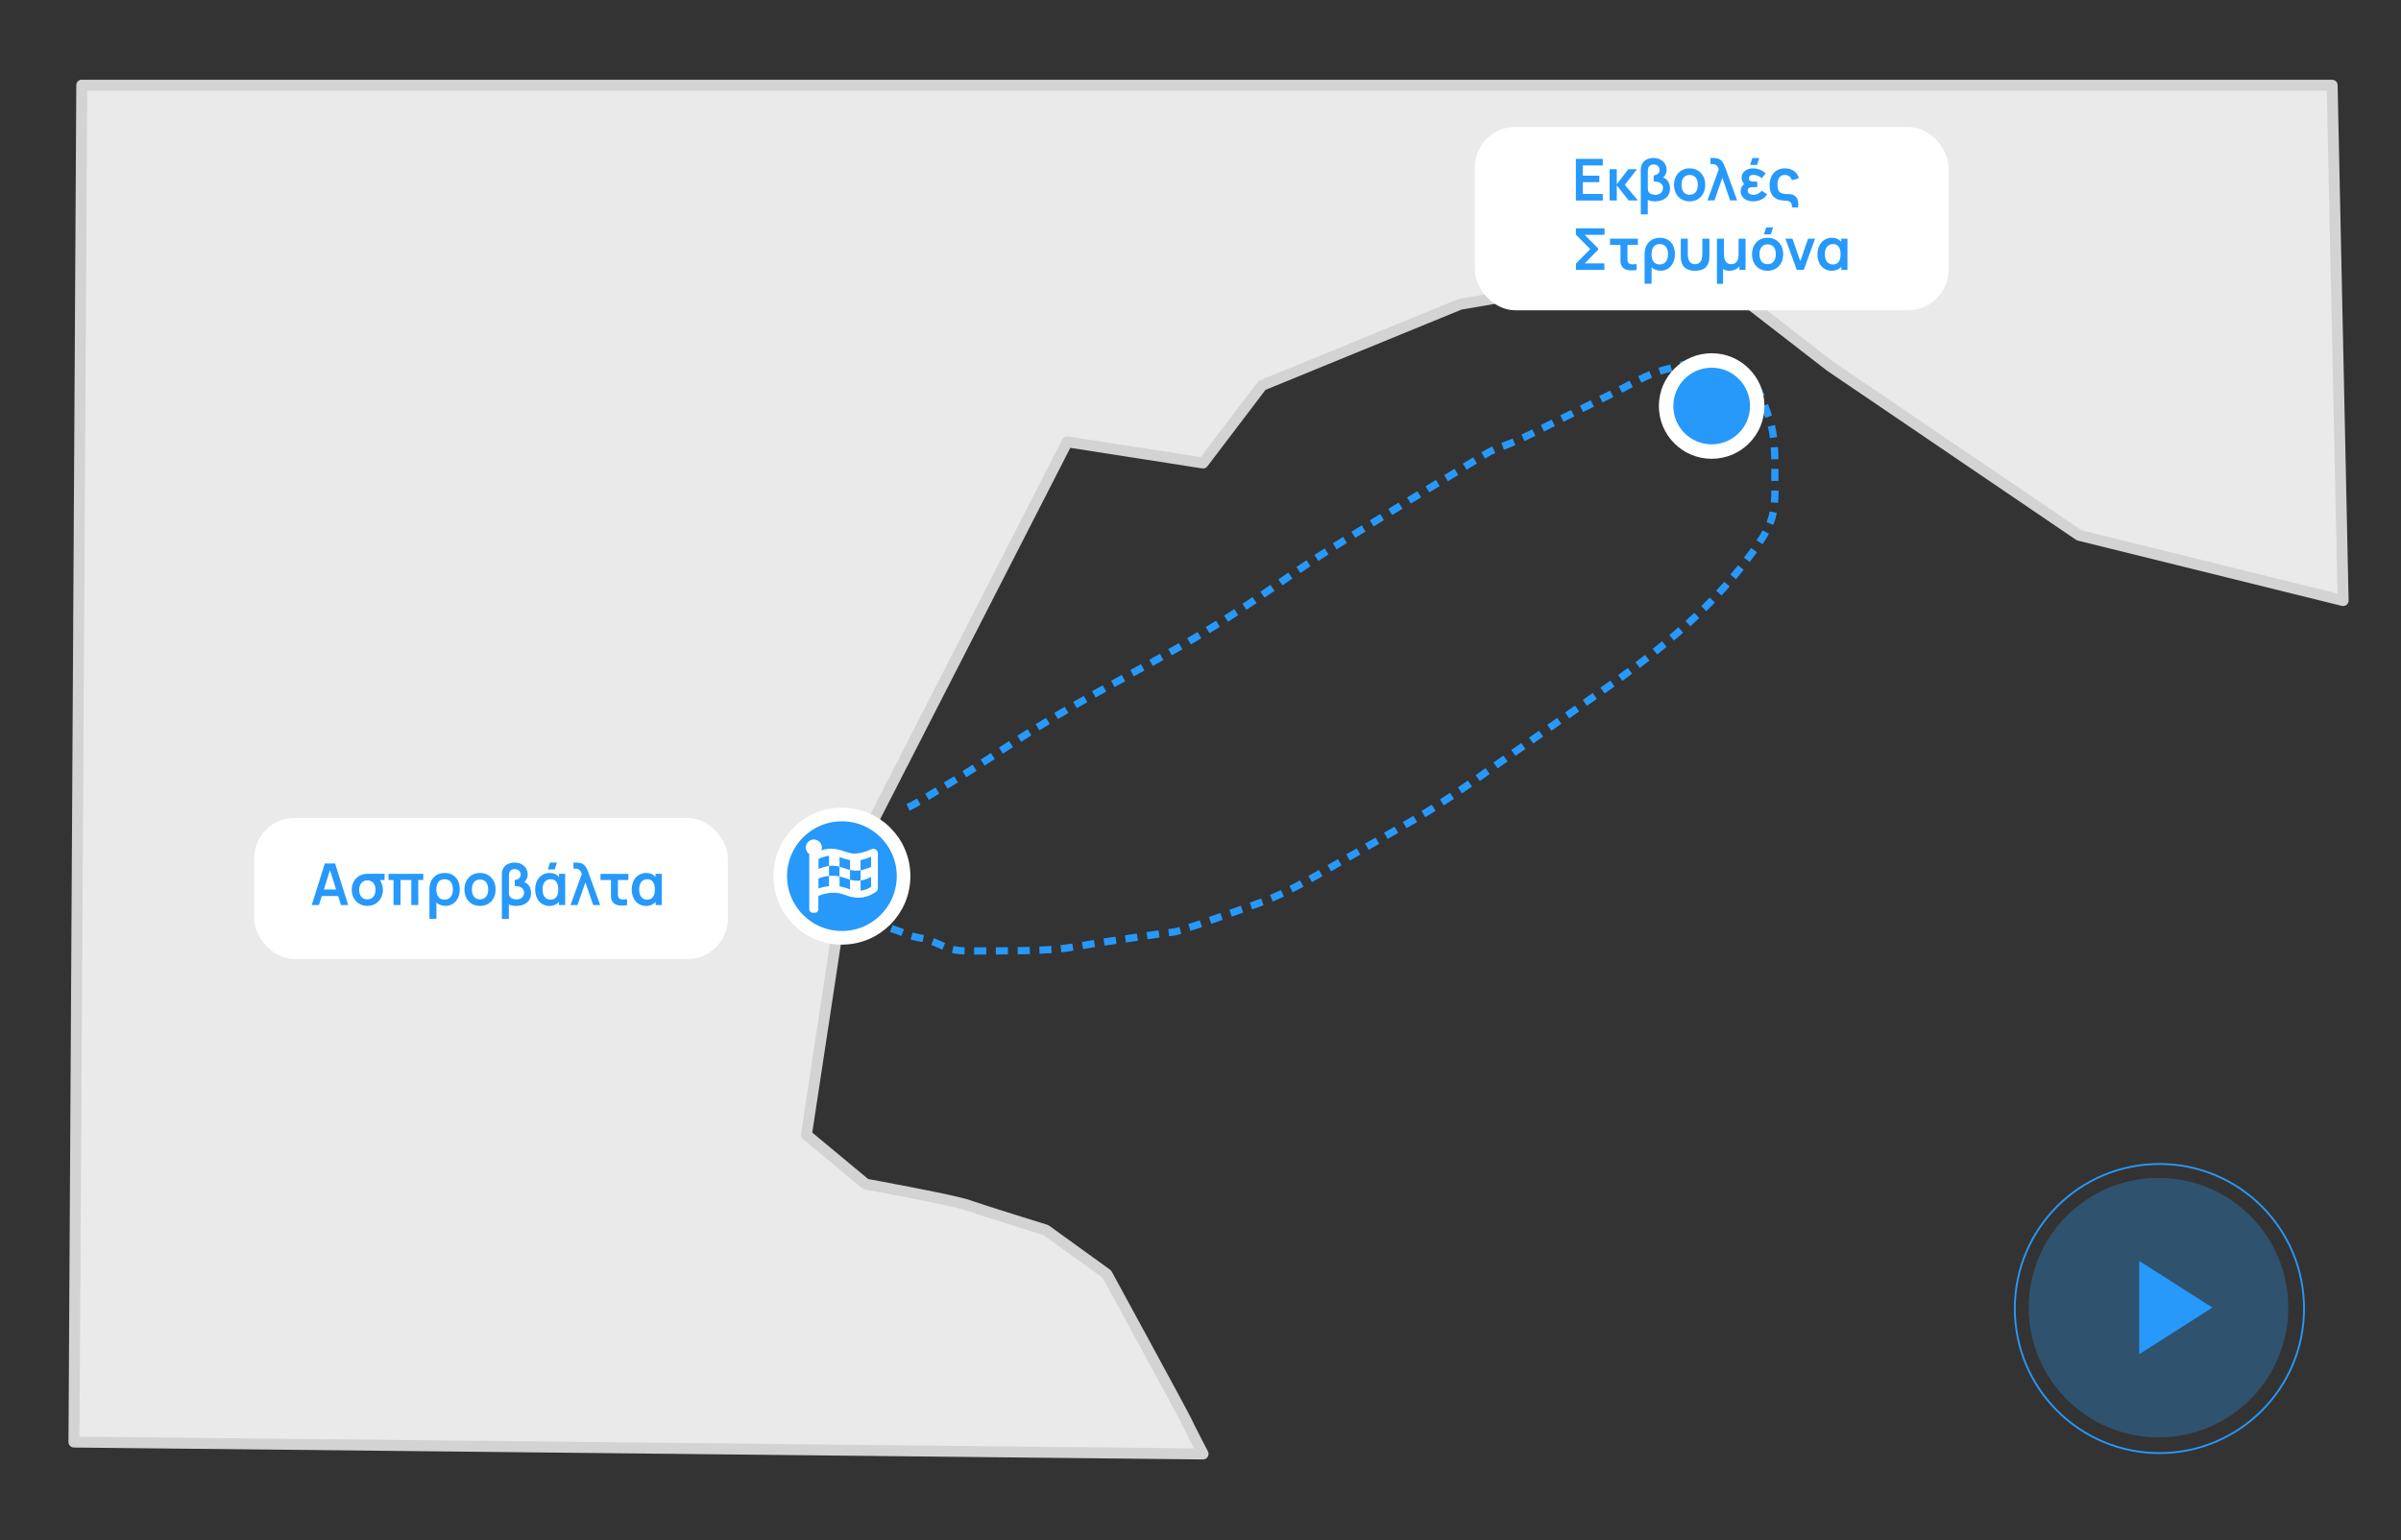 <?xml version="1.0" encoding="UTF-8"?> <svg xmlns="http://www.w3.org/2000/svg" id="Layer_1" viewBox="0 0 497.94 319.53"><rect x="0" y="0" width="497.94" height="319.53" fill="#333333" stroke="none"/><defs><style>.cls-1{isolation:isolate;opacity:.3;}.cls-1,.cls-2,.cls-3,.cls-4,.cls-5{stroke-width:0px;}.cls-1,.cls-2,.cls-3,.cls-6{fill:#2699fb;}.cls-2{fill-rule:evenodd;}.cls-4,.cls-7{fill:none;}.cls-6{stroke-miterlimit:10;stroke-width:2.83px;}.cls-6,.cls-7{stroke:#fff;}.cls-5{fill:#fff;}.cls-7{stroke-width:3px;}.cls-8{fill:#eaeaea;stroke:#d3d3d3;stroke-linecap:round;stroke-linejoin:round;stroke-width:2.27px;}</style></defs><g id="Component_21_1"><g id="Group_326"><circle id="Ellipse_12-2" class="cls-1" cx="447.65" cy="271.27" r="26.92"></circle><path id="Icon_ionic-md-play" class="cls-3" d="M443.65,261.58v19.36l15.18-9.68-15.18-9.68Z"></path></g><g id="Path_444"><path class="cls-4" d="M447.84,241.28c16.67,0,30.18,13.51,30.18,30.18s-13.51,30.18-30.18,30.18-30.18-13.51-30.18-30.18,13.51-30.18,30.18-30.18Z"></path><path class="cls-3" d="M447.84,241.66c-4.02,0-7.93.79-11.6,2.34-1.77.75-3.47,1.67-5.06,2.75-1.58,1.07-3.06,2.29-4.41,3.64-1.35,1.35-2.57,2.83-3.64,4.41-1.08,1.59-2,3.3-2.75,5.06-1.55,3.67-2.34,7.58-2.34,11.6s.79,7.93,2.34,11.6c.75,1.77,1.67,3.47,2.75,5.06,1.07,1.58,2.29,3.06,3.64,4.41,1.35,1.35,2.83,2.57,4.41,3.64,1.59,1.08,3.3,2,5.06,2.75,3.67,1.55,7.58,2.34,11.6,2.34s7.93-.79,11.6-2.34c1.77-.75,3.47-1.67,5.06-2.75,1.58-1.07,3.06-2.29,4.41-3.64,1.35-1.35,2.57-2.83,3.64-4.41,1.08-1.59,2-3.3,2.75-5.06,1.55-3.67,2.34-7.58,2.34-11.6s-.79-7.93-2.34-11.6c-.75-1.77-1.67-3.47-2.75-5.06-1.07-1.58-2.29-3.06-3.64-4.41-1.35-1.35-2.83-2.57-4.41-3.64-1.59-1.08-3.3-2-5.06-2.75-3.67-1.55-7.58-2.34-11.6-2.34M447.84,241.28c16.67,0,30.18,13.51,30.18,30.18s-13.51,30.18-30.18,30.18-30.18-13.51-30.18-30.18,13.51-30.18,30.18-30.18Z"></path></g></g><path class="cls-8" d="M16.95,17.68h466.71l2.28,106.91-54.75-13.54-51.69-35.12-27.39-21.22-49.3,8.41-41.08,16.83-12.23,16.1-28.17-4.39-45.87,89.62-8.22,54.14,12.32,10.24s18.14,3.29,21.23,4.39c3.08,1.1,16.09,5.12,16.09,5.12l12.67,9.15s15.75,28.9,16.43,30.36,3.52,6.95,3.52,6.95l-234.16-2.47,1.62-281.5Z"></path><circle class="cls-6" cx="174.6" cy="181.76" r="12.79"></circle><path id="Icon_awesome-flag-checkered" class="cls-5" d="M174.1,179.8v2.02c.77.18,1.46.46,2.18.66v-2.02c-.77-.17-1.47-.46-2.18-.66h0ZM180.73,176.15c-1.08.55-2.26.88-3.47.94-1.59,0-2.9-1.03-4.9-1.03-.69,0-1.37.12-2.02.36.33-.86-.1-1.82-.96-2.15-.86-.33-1.82.1-2.15.96-.27.71-.02,1.52.6,1.96v11.46c0,.39.32.71.71.71,0,0,0,0,0,0h.47c.39,0,.71-.32.71-.71,0,0,0,0,0,0v-2.8c1.07-.45,2.23-.68,3.39-.65,1.59,0,2.9,1.03,4.9,1.03,1.31-.01,2.58-.44,3.64-1.21.26-.18.41-.47.41-.78v-7.21c0-.52-.42-.95-.95-.95-.14,0-.27.03-.4.09ZM171.92,183.83c-.75.08-1.48.24-2.18.49v-2.09c.7-.27,1.44-.44,2.18-.52v2.11ZM180.65,179.84c-.7.32-1.43.56-2.18.71v2.11c.77-.1,1.52-.36,2.18-.77v2.09c-.65.44-1.4.72-2.18.8v-2.12c-.73.11-1.48.05-2.18-.17v2c-.71-.26-1.44-.47-2.18-.63v-2.03c-.72-.16-1.45-.2-2.18-.11v-2.08c-.75.13-1.48.34-2.18.62v-2.09c.69-.31,1.43-.53,2.18-.65v2.12c.73-.1,1.48-.05,2.18.17v-2c.71.26,1.44.47,2.18.63v2.03c.72.17,1.46.2,2.18.08v-2.13c.75-.14,1.48-.37,2.18-.67v2.09Z"></path><rect class="cls-5" x="52.72" y="169.69" width="98.23" height="29.26" rx="8.37" ry="8.37"></rect><path class="cls-3" d="M70.14,185.89h-3.41l-.59,1.87h-1.49l2.72-8.64h2.12l2.72,8.64h-1.49l-.6-1.87ZM69.71,184.53l-1.28-4.02-1.26,4.02h2.54Z"></path><path class="cls-3" d="M79.77,182.56h-.99c.38.53.63,1.25.63,2.04,0,1.88-1.31,3.33-3.23,3.33s-3.23-1.46-3.23-3.33c0-1.62.94-2.88,2.4-3.23.42-.1.97-.1,1.7-.1h2.71v1.28ZM77.88,184.6c0-1.12-.59-1.97-1.7-1.97s-1.69.89-1.69,1.97c0,1.18.59,1.98,1.69,1.98s1.7-.85,1.7-1.98Z"></path><path class="cls-3" d="M81.6,182.56h-1.03v-1.28h7.21v1.28h-1.03v5.19h-1.45v-5.19h-2.24v5.19h-1.45v-5.19Z"></path><path class="cls-3" d="M89.05,184.98c0-.43,0-.85.07-1.25.26-1.56,1.38-2.63,3.11-2.63,2,0,3.13,1.45,3.13,3.39s-1.15,3.44-2.97,3.44c-.78,0-1.45-.28-1.88-.71v3.41h-1.45v-5.66ZM93.92,184.51c0-1.27-.58-2.11-1.73-2.11s-1.69.85-1.69,2.12.56,2.12,1.69,2.12,1.73-.88,1.73-2.13Z"></path><path class="cls-3" d="M96.32,184.52c0-2.03,1.31-3.42,3.23-3.42s3.23,1.42,3.23,3.42-1.3,3.42-3.23,3.42-3.23-1.42-3.23-3.42ZM101.25,184.52c0-1.26-.58-2.06-1.7-2.06s-1.69.84-1.69,2.06.58,2.06,1.69,2.06,1.7-.85,1.7-2.06Z"></path><path class="cls-3" d="M104.08,181.28c0-.22.04-.46.11-.72.34-1.12,1.41-1.62,2.52-1.62,1.58,0,2.73,1.02,2.73,2.46,0,.64-.24,1.21-.73,1.58.84.3,1.43,1.13,1.43,2.27,0,1.68-1.22,2.69-3.12,2.69-.56,0-1.07-.11-1.49-.31v3.01h-1.45v-9.35ZM108.69,185.19c0-.94-.78-1.37-1.93-1.38v-1.26c.77-.06,1.22-.47,1.22-1.13,0-.73-.56-1.13-1.23-1.13-.4,0-.84.14-1.06.59-.14.31-.14.72-.14.9v3.31c0,.17,0,.5.08.73.19.53.86.77,1.46.77.95,0,1.59-.55,1.59-1.4Z"></path><path class="cls-3" d="M117.21,181.28v6.48h-1.28v-.66c-.46.53-1.14.84-1.96.84-1.83,0-2.99-1.47-2.99-3.42s1.18-3.42,3.04-3.42c.82,0,1.46.3,1.91.83v-.65h1.28ZM115.78,184.52c0-1.26-.47-2.12-1.57-2.12s-1.69.83-1.69,2.13c0,1.16.5,2.11,1.68,2.11,1.12,0,1.58-.86,1.58-2.12ZM115.04,180.38h-1.43l.46-1.44h1.43l-.46,1.44Z"></path><path class="cls-3" d="M120.67,181.28c-.31-.77-.6-1.08-1.43-1.08h-.31v-1.26h.44c.14,0,.61,0,.97.08,1.03.24,1.4,1.21,1.78,2.25l2.35,6.48h-1.45l-1.62-4.7-1.63,4.7h-1.45l2.35-6.48Z"></path><path class="cls-3" d="M126.97,186.99c-.32-.54-.26-1.06-.26-1.88v-2.54h-2.17v-1.28h5.78v1.28h-2.17v2.47c0,.53-.03.9.13,1.16.16.26.43.37.71.4.32.02.72,0,1.06-.05v1.21c-.48.13-1.31.13-1.76.05-.48-.08-.96-.25-1.31-.82Z"></path><path class="cls-3" d="M137.24,181.28v6.48h-1.28v-.66c-.46.53-1.14.84-1.96.84-1.84,0-2.99-1.47-2.99-3.42s1.18-3.42,3.03-3.42c.82,0,1.46.3,1.91.83v-.65h1.28ZM135.81,184.52c0-1.26-.47-2.12-1.57-2.12s-1.69.83-1.69,2.13c0,1.16.5,2.11,1.68,2.11,1.12,0,1.58-.86,1.58-2.12Z"></path><rect class="cls-5" x="305.87" y="26.34" width="98.23" height="38.03" rx="8.37" ry="8.37"></rect><path class="cls-3" d="M326.82,32.96h5.58v1.36h-4.14v2.13h3.42v1.34h-3.42v2.45h4.14v1.36h-5.58v-8.63Z"></path><path class="cls-3" d="M333.84,35.11h1.46v3.12l2.38-3.12h1.8l-2.51,3.24,2.72,3.24h-1.91l-2.48-3.12v3.12h-1.48v-6.48Z"></path><path class="cls-3" d="M340.28,35.11c0-.21.04-.46.11-.72.34-1.12,1.42-1.62,2.52-1.62,1.58,0,2.73,1.02,2.73,2.46,0,.63-.24,1.21-.73,1.58.84.3,1.43,1.13,1.43,2.27,0,1.68-1.22,2.69-3.12,2.69-.56,0-1.07-.11-1.49-.31v3.01h-1.45v-9.36ZM344.89,39.02c0-.94-.78-1.37-1.93-1.38v-1.26c.77-.06,1.22-.47,1.22-1.13,0-.73-.56-1.13-1.24-1.13-.4,0-.84.14-1.06.59-.14.31-.14.72-.14.9v3.31c0,.17,0,.5.08.73.19.53.86.77,1.46.77.95,0,1.59-.55,1.59-1.4Z"></path><path class="cls-3" d="M347.18,38.35c0-2.03,1.31-3.42,3.23-3.42s3.23,1.42,3.23,3.42-1.3,3.42-3.23,3.42-3.23-1.41-3.23-3.42ZM352.11,38.35c0-1.26-.58-2.06-1.7-2.06s-1.69.84-1.69,2.06.58,2.06,1.69,2.06,1.7-.85,1.7-2.06Z"></path><path class="cls-3" d="M356.47,35.11c-.31-.77-.6-1.08-1.43-1.08h-.31v-1.26h.44c.14,0,.61,0,.97.08,1.03.24,1.4,1.21,1.77,2.25l2.35,6.48h-1.45l-1.62-4.7-1.63,4.7h-1.45l2.35-6.48Z"></path><path class="cls-3" d="M366.5,40.31c-.59.91-1.65,1.46-2.89,1.46-1.42,0-2.62-.74-2.62-2.09,0-.62.25-1.16.72-1.49-.36-.41-.52-.84-.52-1.33,0-1.27,1.13-1.93,2.38-1.93,1,0,1.91.4,2.63,1.03l-.82,1c-.48-.38-1.12-.68-1.74-.68-.52,0-.96.2-.96.72,0,.58.55.68,1.28.68h.47v1.14h-.48c-.78,0-1.49.01-1.49.71,0,.55.44.89,1.16.89s1.26-.31,1.73-.86l1.14.76ZM364.39,34.22h-1.43l.46-1.44h1.43l-.46,1.44Z"></path><path class="cls-3" d="M369.79,41.59c-1.67-.06-2.79-1.12-2.79-3.11,0-2.18,1.22-3.55,3.19-3.55,1.48,0,2.55.78,2.87,2.06l-1.44.4c-.23-.7-.76-1.1-1.49-1.1-1.08,0-1.5.89-1.5,2.09,0,1.02.29,1.85,1.71,1.86.29,0,1,0,1.47.17.89.31,1.31,1.27,1.09,2.63h-1.27c.02-1.4-.72-1.4-1.85-1.44Z"></path><path class="cls-3" d="M326.82,54.7l2.97-3.02-2.97-3.01v-1.31h5.94v1.36h-4.11l2.81,2.85v.22l-2.81,2.85h4.08v1.36h-5.9v-1.29Z"></path><path class="cls-3" d="M336.33,55.22c-.32-.54-.26-1.05-.26-1.88v-2.54h-2.17v-1.28h5.78v1.28h-2.17v2.47c0,.53-.02.9.13,1.16.16.26.43.37.71.4.32.02.72,0,1.06-.05v1.21c-.48.13-1.31.13-1.76.05-.48-.08-.96-.25-1.31-.82Z"></path><path class="cls-3" d="M341.06,53.21c0-.43,0-.85.07-1.25.26-1.56,1.38-2.63,3.11-2.63,2,0,3.13,1.45,3.13,3.39s-1.15,3.44-2.97,3.44c-.78,0-1.45-.28-1.88-.71v3.41h-1.45v-5.66ZM345.93,52.74c0-1.27-.58-2.11-1.73-2.11s-1.69.85-1.69,2.12.56,2.12,1.69,2.12,1.73-.88,1.73-2.13Z"></path><path class="cls-3" d="M348.57,49.51h1.46v3.12c0,.8.13,2.18,1.51,2.18s1.51-1.38,1.51-2.18v-3.12h1.46v3.52c0,1.21-.19,3.14-2.97,3.14s-2.97-1.93-2.97-3.14v-3.52Z"></path><path class="cls-3" d="M356.07,49.51h1.46v3.12c0,.8.13,2.18,1.51,2.18.74,0,1.52-.41,1.52-1.98v-3.32h1.45v6.48h-1.28v-.73c-.47.57-1.19.91-2.11.91-.53,0-.95-.12-1.27-.35v3.05h-1.28v-9.36Z"></path><path class="cls-3" d="M363.35,52.75c0-2.03,1.31-3.42,3.23-3.42s3.23,1.42,3.23,3.42-1.3,3.42-3.23,3.42-3.23-1.41-3.23-3.42ZM368.28,52.75c0-1.26-.58-2.06-1.7-2.06s-1.69.84-1.69,2.06.58,2.06,1.69,2.06,1.7-.85,1.7-2.06ZM366.28,47.18h1.43l-.46,1.44h-1.43l.46-1.44Z"></path><path class="cls-3" d="M370.28,49.51h1.45l1.63,4.69,1.62-4.69h1.45l-2.35,6.48h-1.45l-2.35-6.48Z"></path><path class="cls-3" d="M383.14,49.51v6.48h-1.28v-.66c-.46.53-1.14.84-1.96.84-1.83,0-2.99-1.47-2.99-3.42s1.18-3.42,3.03-3.42c.82,0,1.46.3,1.91.83v-.65h1.28ZM381.72,52.75c0-1.26-.47-2.12-1.57-2.12s-1.69.83-1.69,2.13c0,1.16.5,2.11,1.68,2.11,1.12,0,1.58-.86,1.58-2.12Z"></path><polygon class="cls-2" points="195.73 162.33 196.51 163.61 198.68 162.32 197.88 161.04 195.73 162.33"></polygon><polygon class="cls-2" points="191.88 164.64 192.63 165.94 194.79 164.64 194.03 163.35 191.88 164.64"></polygon><path class="cls-2" d="M188,166.82l.63,1.36c.82-.38,1.57-.81,2.29-1.23l-.75-1.3c-.73.42-1.44.83-2.17,1.17Z"></path><rect class="cls-3" x="207.37" y="154.3" width="2.51" height="1.5" transform="translate(-50.8 138.81) rotate(-33.04)"></rect><rect class="cls-3" x="203.59" y="156.75" width="2.51" height="1.5" transform="translate(-52.71 136.68) rotate(-32.93)"></rect><polygon class="cls-2" points="199.6 159.98 200.41 161.25 202.53 159.89 201.72 158.63 199.6 159.98"></polygon><polygon class="cls-2" points="218.65 147.89 219.41 149.18 221.57 147.92 220.82 146.62 218.65 147.89"></polygon><polygon class="cls-2" points="214.78 150.23 215.57 151.51 217.7 150.2 216.93 148.92 214.78 150.23"></polygon><polygon class="cls-2" points="210.97 152.63 211.78 153.9 213.9 152.55 213.1 151.28 210.97 152.63"></polygon><rect class="cls-3" x="230.64" y="140.5" width="2.51" height="1.5" transform="translate(-39.38 129.59) rotate(-28.88)"></rect><polygon class="cls-2" points="226.49 143.39 227.22 144.7 229.42 143.48 228.69 142.17 226.49 143.39"></polygon><polygon class="cls-2" points="222.58 145.61 223.32 146.91 225.5 145.67 224.76 144.36 222.58 145.61"></polygon><polygon class="cls-2" points="242.28 134.65 243.01 135.95 245.21 134.71 244.46 133.41 242.28 134.65"></polygon><polygon class="cls-2" points="238.35 136.85 239.07 138.16 241.27 136.93 240.54 135.62 238.35 136.85"></polygon><rect class="cls-3" x="234.62" y="138.32" width="2.51" height="1.5" transform="translate(-37.82 130.86) rotate(-28.81)"></rect><polygon class="cls-2" points="253.87 127.71 254.68 128.98 256.8 127.61 255.98 126.35 253.87 127.71"></polygon><polygon class="cls-2" points="250.05 130.09 250.84 131.37 252.98 130.04 252.19 128.77 250.05 130.09"></polygon><polygon class="cls-2" points="246.21 132.39 246.97 133.69 249.14 132.4 248.36 131.11 246.21 132.39"></polygon><rect class="cls-3" x="265.32" y="119.36" width="2.51" height="1.5" transform="translate(-21.1 172.36) rotate(-34.55)"></rect><polygon class="cls-2" points="261.4 122.75 262.24 123.99 264.32 122.57 263.47 121.33 261.4 122.75"></polygon><polygon class="cls-2" points="257.67 125.25 258.5 126.5 260.6 125.1 259.76 123.86 257.67 125.25"></polygon><polygon class="cls-2" points="276.41 112.7 277.21 113.97 279.34 112.64 278.55 111.37 276.41 112.7"></polygon><polygon class="cls-2" points="272.6 115.13 273.42 116.38 275.52 115.02 274.71 113.76 272.6 115.13"></polygon><polygon class="cls-2" points="268.86 117.63 269.7 118.87 271.78 117.47 270.95 116.22 268.86 117.63"></polygon><polygon class="cls-2" points="287.93 105.57 288.72 106.85 290.86 105.53 290.06 104.25 287.93 105.57"></polygon><polygon class="cls-2" points="284.09 107.94 284.89 109.22 287.02 107.89 286.23 106.62 284.09 107.94"></polygon><polygon class="cls-2" points="280.27 110.31 281.07 111.58 283.2 110.26 282.41 108.99 280.27 110.31"></polygon><rect class="cls-3" x="299.7" y="97.77" width="2.51" height="1.5" transform="translate(-7.4 170.61) rotate(-31.28)"></rect><polygon class="cls-2" points="295.64 100.87 296.43 102.15 298.57 100.84 297.79 99.56 295.64 100.87"></polygon><polygon class="cls-2" points="291.8 103.2 292.59 104.47 294.73 103.17 293.95 101.9 291.8 103.2"></polygon><path class="cls-2" d="M311.38,91.89l.52,1.41c.79-.28,1.62-.61,2.39-.95l-.59-1.38c-.77.33-1.52.63-2.31.92Z"></path><path class="cls-2" d="M307.22,93.84l.77,1.29c.74-.46,1.36-.82,2.1-1.13l-.59-1.38c-.79.33-1.58.79-2.27,1.22Z"></path><polygon class="cls-2" points="303.38 96.17 304.15 97.46 306.3 96.16 305.53 94.87 303.38 96.17"></polygon><polygon class="cls-2" points="323.57 86.17 324.26 87.5 326.51 86.38 325.82 85.05 323.57 86.17"></polygon><polygon class="cls-2" points="319.54 88.18 320.22 89.52 322.47 88.39 321.79 87.05 319.54 88.18"></polygon><polygon class="cls-2" points="315.53 90.15 316.16 91.51 318.45 90.41 317.78 89.07 315.53 90.15"></polygon><path class="cls-2" d="M335.7,80.14l.69,1.33c.75-.37,1.5-.78,2.24-1.17l-.7-1.33c-.74.39-1.47.79-2.22,1.16Z"></path><polygon class="cls-2" points="331.66 82.15 332.35 83.48 334.6 82.36 333.91 81.03 331.66 82.15"></polygon><polygon class="cls-2" points="327.64 84.15 328.32 85.48 330.58 84.36 329.89 83.03 327.64 84.15"></polygon><path class="cls-2" d="M348.32,75.09l.38,1.45c.8-.21,1.6-.41,2.4-.58l-.31-1.47c-.83.17-1.65.38-2.47.59Z"></path><path class="cls-2" d="M343.95,76.28l.46,1.43c.38-.12.76-.22,1.15-.33l1.23-.32-.39-1.45c-.8.22-1.62.4-2.45.67Z"></path><path class="cls-2" d="M339.73,78.05l.67,1.34c.74-.37,1.47-.72,2.22-1.03l-.58-1.38c-.79.33-1.56.69-2.31,1.07Z"></path><path class="cls-2" d="M361.62,76.17l-1.01,1.11c.59.54,1.16,1.12,1.7,1.72l1.11-1.01c-.57-.63-1.17-1.24-1.81-1.82Z"></path><path class="cls-2" d="M357.47,73.95l-.26,1.5c.54.03,1.08.15,1.54.43.17.09.33.19.49.3l.72-1.33c-.19-.13-.4-.25-.6-.37-.57-.33-1.23-.49-1.89-.53Z"></path><path class="cls-2" d="M352.83,74.15l.19,1.49c.8-.1,1.58-.16,2.39-.16v-1.5c-.86,0-1.73.06-2.58.17Z"></path><path class="cls-2" d="M368.09,88.15l-1.46.36c.19.77.33,1.56.43,2.36l1.49-.19c-.1-.85-.25-1.7-.46-2.53Z"></path><polygon class="cls-2" points="366.67 83.82 365.26 84.32 366.09 86.7 367.5 86.19 366.67 83.82"></polygon><path class="cls-2" d="M364.73,79.64l-1.25.83c.43.64.78,1.33,1.09,2.06l1.38-.59c-.34-.79-.73-1.57-1.22-2.3Z"></path><path class="cls-2" d="M368.85,101.77h-1.5c0,.82-.03,1.63-.09,2.43l1.5.12c.07-.85.09-1.71.1-2.55Z"></path><polygon class="cls-2" points="368.83 97.26 367.33 97.26 367.34 99.78 368.84 99.77 368.83 97.26"></polygon><path class="cls-2" d="M368.74,92.73l-1.5.09c.05.81.07,1.64.08,2.47l1.5-.02c-.01-.84-.03-1.69-.08-2.54Z"></path><polygon class="cls-2" points="364.38 114.57 363.17 113.68 361.67 115.68 362.87 116.59 364.38 114.57"></polygon><path class="cls-2" d="M366.87,110.73l-1.32-.72c-.38.7-.81,1.39-1.26,2.07l1.25.83c.47-.71.92-1.43,1.33-2.19Z"></path><path class="cls-2" d="M368.48,106.38l-1.47-.28c-.14.78-.36,1.49-.65,2.23l1.39.56c.33-.8.58-1.66.73-2.51Z"></path><path class="cls-2" d="M355.65,125l-1.08-1.04c-.57.6-1.16,1.19-1.75,1.77l1.05,1.07c.6-.59,1.2-1.18,1.78-1.79Z"></path><path class="cls-2" d="M358.72,121.67l-1.13-.99c-.54.63-1.11,1.23-1.67,1.85l1.1,1.02c.57-.62,1.15-1.23,1.69-1.88Z"></path><path class="cls-2" d="M361.62,118.2l-1.18-.93c-.51.65-1.05,1.28-1.57,1.93l1.15.96c.53-.65,1.08-1.29,1.6-1.96Z"></path><polygon class="cls-2" points="345.63 134.19 344.68 133.03 342.74 134.6 343.68 135.78 345.63 134.19"></polygon><path class="cls-2" d="M349.08,131.25l-.99-1.13c-.63.55-1.25,1.1-1.89,1.63l.97,1.14c.65-.54,1.27-1.1,1.91-1.65Z"></path><path class="cls-2" d="M352.41,128.21l-1.03-1.09c-.6.57-1.21,1.14-1.83,1.7l1.01,1.11c.63-.56,1.24-1.14,1.85-1.72Z"></path><polygon class="cls-2" points="334.84 142.42 333.97 141.2 331.92 142.65 332.79 143.87 334.84 142.42"></polygon><polygon class="cls-2" points="338.49 139.76 337.6 138.56 335.58 140.04 336.47 141.25 338.49 139.76"></polygon><polygon class="cls-2" points="342.08 137.04 341.16 135.85 339.18 137.38 340.08 138.57 342.08 137.04"></polygon><rect class="cls-3" x="321.09" y="149.52" width="2.51" height="1.5" transform="translate(-27.9 212.06) rotate(-35)"></rect><rect class="cls-3" x="324.78" y="146.93" width="2.51" height="1.5" transform="translate(-25.76 213.61) rotate(-34.98)"></rect><rect class="cls-3" x="328.46" y="144.35" width="2.51" height="1.5" transform="translate(-23.6 215.35) rotate(-35)"></rect><polygon class="cls-2" points="312.66 157.96 311.79 156.74 309.73 158.18 310.6 159.4 312.66 157.96"></polygon><polygon class="cls-2" points="316.36 155.37 315.48 154.15 313.42 155.59 314.3 156.81 316.36 155.37"></polygon><polygon class="cls-2" points="320.04 152.8 319.16 151.58 317.1 153.02 317.98 154.24 320.04 152.8"></polygon><polygon class="cls-2" points="301.54 165.71 300.71 164.47 298.62 165.84 299.44 167.1 301.54 165.71"></polygon><polygon class="cls-2" points="305.28 163.17 304.42 161.93 302.36 163.35 303.2 164.59 305.28 163.17"></polygon><polygon class="cls-2" points="308.95 160.57 308.08 159.35 306.04 160.8 306.9 162.03 308.95 160.57"></polygon><polygon class="cls-2" points="289.97 172.79 289.21 171.5 287.03 172.75 287.79 174.04 289.97 172.79"></polygon><polygon class="cls-2" points="293.89 170.55 293.12 169.26 290.94 170.51 291.7 171.8 293.89 170.55"></polygon><polygon class="cls-2" points="297.73 168.2 296.93 166.93 294.81 168.25 295.59 169.53 297.73 168.2"></polygon><rect class="cls-3" x="275.5" y="178.75" width="2.51" height="1.5" transform="translate(-52.66 162.3) rotate(-29.98)"></rect><polygon class="cls-2" points="282.13 177.28 281.38 175.99 279.2 177.23 279.95 178.53 282.13 177.28"></polygon><polygon class="cls-2" points="286.03 175.05 285.27 173.76 283.09 175 283.85 176.3 286.03 175.05"></polygon><path class="cls-2" d="M266.28,186l-.64-1.36c-.75.35-1.5.69-2.26,1.01l.59,1.38c.78-.33,1.55-.68,2.31-1.03Z"></path><path class="cls-2" d="M270.33,183.96l-.71-1.32c-.73.39-1.47.77-2.21,1.14l.67,1.34c.75-.38,1.5-.76,2.24-1.16Z"></path><polygon class="cls-2" points="274.27 181.78 273.53 180.48 271.35 181.7 272.08 183.01 274.27 181.78"></polygon><polygon class="cls-2" points="253.57 190.82 253.08 189.4 250.72 190.23 251.2 191.65 253.57 190.82"></polygon><polygon class="cls-2" points="257.82 189.32 257.33 187.9 254.96 188.73 255.45 190.15 257.82 189.32"></polygon><path class="cls-2" d="M262.07,187.79l-.54-1.4c-.77.3-1.54.57-2.34.85l.5,1.41c.79-.28,1.59-.56,2.38-.86Z"></path><polygon class="cls-2" points="240.5 194.49 240.25 193.01 237.77 193.37 238.01 194.85 240.5 194.49"></polygon><path class="cls-2" d="M244.99,193.73l-.4-1.45c-.41.14-.76.24-1.13.3-.38.07-.77.12-1.17.16l.17,1.49c.82-.09,1.76-.22,2.54-.51Z"></path><path class="cls-2" d="M249.29,192.33l-.48-1.42c-.79.29-1.58.53-2.36.78l.44,1.43c.81-.26,1.61-.51,2.4-.79Z"></path><polygon class="cls-2" points="227.1 196.47 226.86 194.99 224.38 195.41 224.63 196.89 227.1 196.47"></polygon><polygon class="cls-2" points="231.55 195.81 231.34 194.32 228.85 194.68 229.06 196.17 231.55 195.81"></polygon><polygon class="cls-2" points="236 195.15 235.77 193.67 233.29 194.03 233.51 195.52 236 195.15"></polygon><polygon class="cls-2" points="213.59 197.93 213.55 196.43 211.05 196.48 211.07 197.98 213.59 197.93"></polygon><polygon class="cls-2" points="218.11 197.73 218.02 196.23 215.53 196.36 215.59 197.86 218.11 197.73"></polygon><path class="cls-2" d="M222.62,197.22l-.23-1.48c-.82.13-1.63.24-2.45.33l.17,1.49c.84-.09,1.68-.21,2.51-.34Z"></path><path class="cls-2" d="M200.01,198.02l.06-1.5c-.8-.03-1.57-.11-2.31-.28l-.34,1.46c.86.2,1.73.29,2.59.32Z"></path><polygon class="cls-2" points="204.54 198.02 204.54 196.52 202.02 196.53 202.03 198.03 204.54 198.02"></polygon><polygon class="cls-2" points="209.04 198 209.03 196.5 206.52 196.52 206.52 198.02 209.04 198"></polygon><polygon class="cls-2" points="186.92 194.17 187.49 192.78 185.12 191.91 184.57 193.31 186.92 194.17"></polygon><path class="cls-2" d="M191.34,195.44l.29-1.47c-.87-.16-1.61-.29-2.34-.53l-.45,1.43c.83.27,1.71.43,2.51.57Z"></path><path class="cls-2" d="M195.42,197.02l.59-1.38c-.74-.31-1.49-.69-2.31-1.02l-.57,1.39c.75.31,1.5.68,2.29,1.01Z"></path><g id="Ellipse_16"><circle class="cls-3" cx="354.98" cy="84.23" r="10.54"></circle><circle class="cls-7" cx="354.98" cy="84.23" r="9.45"></circle></g></svg> 